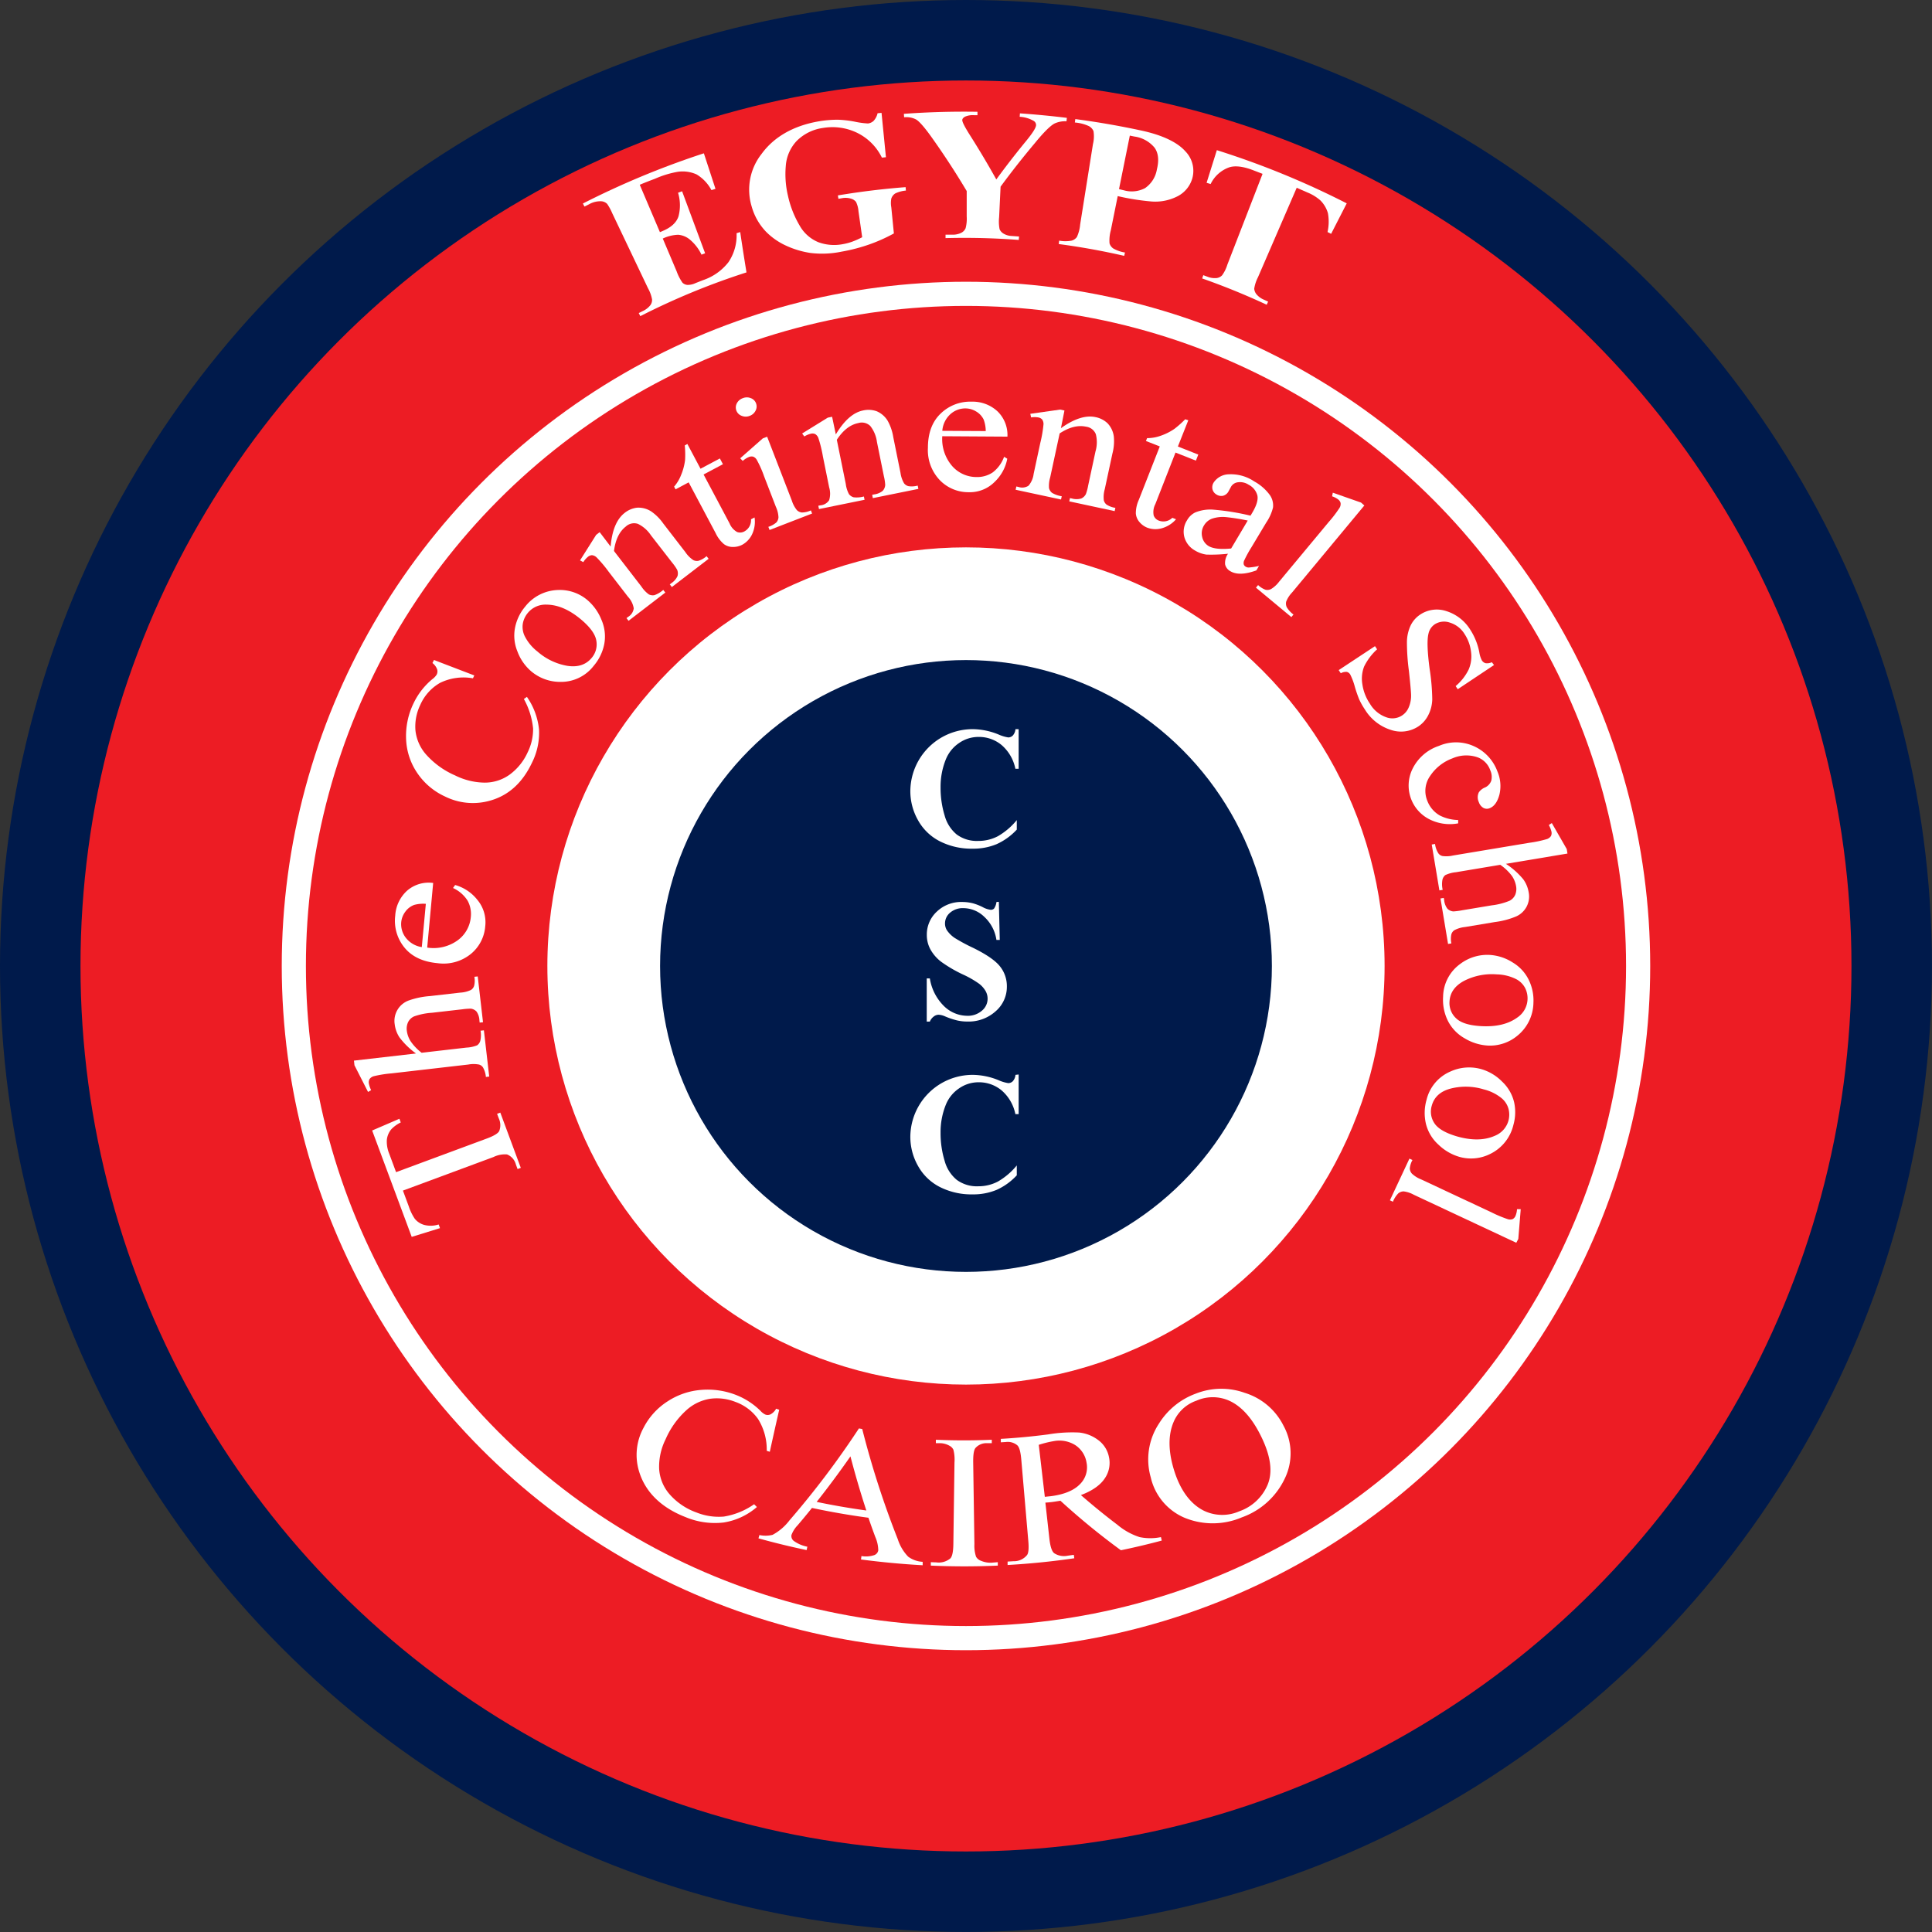 <svg id="Layer_1" data-name="Layer 1" xmlns="http://www.w3.org/2000/svg" viewBox="0 0 479.11 479.11"><rect x="0" y="0" width="479.11" height="479.11" fill="#333333" stroke="none"/><defs><style>.cls-1{fill:#001a4b;}.cls-2{fill:#ed1c24;}.cls-3{fill:#fff;}</style></defs><title>logo</title><circle class="cls-1" cx="239.55" cy="239.55" r="239.55"/><circle class="cls-2" cx="239.55" cy="239.55" r="219.59"/><circle class="cls-3" cx="239.55" cy="239.55" r="169.68"/><circle class="cls-2" cx="239.55" cy="239.55" r="163.69"/><circle class="cls-3" cx="239.55" cy="239.55" r="103.81"/><circle class="cls-1" cx="239.55" cy="239.55" r="75.86"/><path class="cls-3" d="M263.13,484.87q-1.19,5.21-2.33,10.42l-.76-.23a14.26,14.26,0,0,0-2.16-7.91,11.77,11.77,0,0,0-5.67-4.25,12.46,12.46,0,0,0-6.15-.76,11.42,11.42,0,0,0-6,2.89,21,21,0,0,0-5.09,7.14,15.22,15.22,0,0,0-1.61,7.37,10.54,10.54,0,0,0,2.69,6.4,16.09,16.09,0,0,0,6.61,4.42,14.84,14.84,0,0,0,6.74,1,18.06,18.06,0,0,0,7.51-3.06l.69.69a16.51,16.51,0,0,1-8.24,3.84,18.87,18.87,0,0,1-9.46-1.34c-6.12-2.38-10-6.3-11.51-11.3a14,14,0,0,1,1.06-10.77,17,17,0,0,1,6-6.63,17.65,17.65,0,0,1,8.29-2.84,19.31,19.31,0,0,1,8.68,1.25,17.85,17.85,0,0,1,6.06,3.93,3.88,3.88,0,0,0,1.23.94A1.64,1.64,0,0,0,261,486a3.49,3.49,0,0,0,1.37-1.39Z" transform="translate(-69.9 -135.27)"/><path class="cls-3" d="M285.26,511.65q-7-.94-14-2.43-1.74,2.16-3.54,4.28a6.93,6.93,0,0,0-1.55,2.44,1.52,1.52,0,0,0,.53,1.42,8.36,8.36,0,0,0,3.41,1.47l-.18.84q-6-1.26-11.94-2.91l.23-.82a7.29,7.29,0,0,0,3.27-.05,13,13,0,0,0,4.19-3.59A216.66,216.66,0,0,0,282.9,489.5l.82.14A223.77,223.77,0,0,0,292.55,517a11.07,11.07,0,0,0,2.56,4.3,6.63,6.63,0,0,0,3.6,1.28l0,.85Q291,523,283.42,522l.11-.85a6.51,6.51,0,0,0,3.17-.23,1.53,1.53,0,0,0,1-1.19,8.56,8.56,0,0,0-.74-3.32Q286.06,514,285.26,511.65Zm-.52-1.8q-2.19-6.69-3.94-13.42-4,5.74-8.38,11.29Q278.55,509,284.74,509.85Z" transform="translate(-69.9 -135.27)"/><path class="cls-3" d="M317.34,522.67l0,.85q-8.3.37-16.61,0l0-.85,1.37.05a4.5,4.5,0,0,0,3.49-1q.69-.73.73-3.55l.28-20.24a10,10,0,0,0-.27-3.15,2.16,2.16,0,0,0-1-1,4.86,4.86,0,0,0-2.2-.62l-1.15,0,0-.85q6.93.3,13.87,0l0,.85-1.18,0a3.61,3.61,0,0,0-2.88,1.21q-.59.75-.55,3.57l.3,20.24a8.55,8.55,0,0,0,.41,3.14,2.3,2.3,0,0,0,1.21,1,6,6,0,0,0,2.6.48Z" transform="translate(-69.9 -135.27)"/><path class="cls-3" d="M358,517.31q-5,1.34-10.13,2.4a175.79,175.79,0,0,1-15-12.28c-.89.15-1.61.26-2.17.33l-.74.08-.82.06,1,9q.34,2.94,1.21,3.56a4.47,4.47,0,0,0,3.34.6l1.5-.21.12.85q-8.24,1.2-16.54,1.67l0-.85,1.45-.09a4.16,4.16,0,0,0,3.39-1.55q.53-.76.3-3.43l-1.74-20.17c-.17-2-.5-3.16-1-3.6a3.7,3.7,0,0,0-2.86-.81l-1.22.07,0-.85q5.89-.34,11.76-1.11a35.85,35.85,0,0,1,7.67-.46,9.45,9.45,0,0,1,4.66,1.82,6.85,6.85,0,0,1,2.71,4.18,6.75,6.75,0,0,1-1,5.34c-1.09,1.67-3.07,3.09-5.94,4.17q4.38,3.82,9.12,7.42a16.25,16.25,0,0,0,5.43,3,13,13,0,0,0,5.3,0Zm-29-10.85.86-.09.6-.06c3.37-.42,5.81-1.47,7.27-3a5.84,5.84,0,0,0,1.62-5.31,6.37,6.37,0,0,0-2.78-4.35,7.45,7.45,0,0,0-5.35-1,25.93,25.93,0,0,0-3.72.92Z" transform="translate(-69.9 -135.27)"/><path class="cls-3" d="M366.42,480.88a17.25,17.25,0,0,1,12.17-.2,16,16,0,0,1,9.61,8.16,14.27,14.27,0,0,1,.35,13,18.7,18.7,0,0,1-10.68,9.71,18.38,18.38,0,0,1-14.27.08,14.34,14.34,0,0,1-8.33-10,16.12,16.12,0,0,1,2-13.27A18.07,18.07,0,0,1,366.42,480.88Zm.18,1.74a9.53,9.53,0,0,0-5.7,5.37c-1.32,3.17-1.32,7.13.16,11.9s3.92,8.27,7.35,10a10.5,10.5,0,0,0,8.82.16,11.82,11.82,0,0,0,7.05-6.65c1.24-3.06.74-6.84-1.35-11.32-2.27-4.86-5-8-8.19-9.45A10,10,0,0,0,366.6,482.62Z" transform="translate(-69.9 -135.27)"/><path class="cls-3" d="M162.19,415.62l6.76-2.91.33.91a8.29,8.29,0,0,0-2.33,1.68,4.88,4.88,0,0,0-1.12,2.65,7.93,7.93,0,0,0,.6,3.45l1.69,4.55,22.45-8.32q2.71-1,3.14-1.9a4,4,0,0,0-.12-3.13l-.42-1.12.8-.3,5.08,13.7-.8.3-.42-1.14a3.66,3.66,0,0,0-2.2-2.49,6.45,6.45,0,0,0-3.36.65l-22.45,8.32,1.44,3.88a12.62,12.62,0,0,0,1.5,3.11,4.64,4.64,0,0,0,2.37,1.53,6.4,6.4,0,0,0,3.55-.12l.33.91L172,442Z" transform="translate(-69.9 -135.27)"/><path class="cls-3" d="M157.68,398.29l15.38-1.77a19.15,19.15,0,0,1-4.1-4,7.56,7.56,0,0,1-1.17-3.19,5.39,5.39,0,0,1,3.46-5.95,20.19,20.19,0,0,1,5.32-1.1l7.44-.85a7.15,7.15,0,0,0,2.69-.67,1.87,1.87,0,0,0,.77-1,5.29,5.29,0,0,0,.07-2.26l.83-.09,1.31,11.36-.83.09-.06-.53a4.12,4.12,0,0,0-.71-2.2,2.37,2.37,0,0,0-1.42-.73,16.53,16.53,0,0,0-2.17.17l-7.44.85a16.42,16.42,0,0,0-4.48.91,3.1,3.1,0,0,0-1.48,1.44,3.84,3.84,0,0,0-.3,2.13,6.36,6.36,0,0,0,.89,2.51,12.25,12.25,0,0,0,2.78,2.93l11.11-1.28a8,8,0,0,0,2.66-.57,2.08,2.08,0,0,0,.77-1.09,6.15,6.15,0,0,0,.07-2.53l.83-.09,1.32,11.46-.83.1a5.59,5.59,0,0,0-.72-2.37,1.71,1.71,0,0,0-1-.71,7.31,7.31,0,0,0-2.65,0l-19,2.19a29.15,29.15,0,0,0-4.41.7,1.93,1.93,0,0,0-1.06.71,1.69,1.69,0,0,0-.18,1.08,6.71,6.71,0,0,0,.56,1.67l-.76.45-3.37-6.62Z" transform="translate(-69.9 -135.27)"/><path class="cls-3" d="M175.84,370.26a10.22,10.22,0,0,0,7.59-1.83,8,8,0,0,0,3.22-5.7,6.92,6.92,0,0,0-.77-4.07,8.45,8.45,0,0,0-3.64-3.18l.53-.74a10.65,10.65,0,0,1,5.46,3.62,8.67,8.67,0,0,1,2,6.64,9.82,9.82,0,0,1-3.62,6.88,10.75,10.75,0,0,1-8.23,2.24q-5.41-.5-8.15-3.83a10.47,10.47,0,0,1-2.32-7.94,9.06,9.06,0,0,1,2.93-6.19,8.17,8.17,0,0,1,6.48-1.93Zm-1.34-.12,1-10.73a8.34,8.34,0,0,0-2.9.27,4.73,4.73,0,0,0-2.2,1.7,5.12,5.12,0,0,0-1,2.55,5.5,5.5,0,0,0,1.14,3.9A6.2,6.2,0,0,0,174.5,370.14Z" transform="translate(-69.9 -135.27)"/><path class="cls-3" d="M177.52,298.94l10,3.83-.34.71a13.27,13.27,0,0,0-8.15,1.13,11.7,11.7,0,0,0-4.9,5.45,12.28,12.28,0,0,0-1.21,6.29,10.71,10.71,0,0,0,2.71,6.1,20.65,20.65,0,0,0,7.12,5.11,16.84,16.84,0,0,0,7.31,1.79,10.56,10.56,0,0,0,6.25-2,14,14,0,0,0,4.44-5.51,12.9,12.9,0,0,0,1.35-5.91,18.76,18.76,0,0,0-2.29-7.32l.76-.52a17.14,17.14,0,0,1,3,8.08,16.51,16.51,0,0,1-1.75,8.25q-3.66,7.75-10.89,9.53a15.52,15.52,0,0,1-10.65-1.15A16.68,16.68,0,0,1,173.4,327a16,16,0,0,1-2.79-8.36,18.55,18.55,0,0,1,1.83-8.93,17.57,17.57,0,0,1,4.65-6,4.28,4.28,0,0,0,1.11-1.16,1.77,1.77,0,0,0,.11-1.27,3.49,3.49,0,0,0-1.17-1.59Z" transform="translate(-69.9 -135.27)"/><path class="cls-3" d="M200.09,285.76a10.74,10.74,0,0,1,8.24-4.18,10.58,10.58,0,0,1,7.24,2.5,12.49,12.49,0,0,1,3.46,4.84,10.29,10.29,0,0,1,.73,6,11.75,11.75,0,0,1-2.62,5.45,10.22,10.22,0,0,1-8.28,4,11.12,11.12,0,0,1-7.21-2.61,11.87,11.87,0,0,1-3.43-4.93,10.26,10.26,0,0,1-.59-5.93A11.57,11.57,0,0,1,200.09,285.76Zm.65,1.57a5.71,5.71,0,0,0-1.18,2.54,5.22,5.22,0,0,0,.55,3.32,11.28,11.28,0,0,0,3.07,3.65,15.14,15.14,0,0,0,7.42,3.55q3.87.59,6-1.94a5.15,5.15,0,0,0,1.18-4.31q-.39-2.41-3.85-5.3-4.33-3.61-8.53-3.63A5.67,5.67,0,0,0,200.74,287.33Z" transform="translate(-69.9 -135.27)"/><path class="cls-3" d="M221.33,270.81q.5-6,3.44-8.32a6,6,0,0,1,3.13-1.32,5.85,5.85,0,0,1,3.48.92,12.07,12.07,0,0,1,3,3l5.52,7.15a6.94,6.94,0,0,0,1.95,1.94,2,2,0,0,0,1.27.16,5.55,5.55,0,0,0,2-1.15l.51.66-9.12,7-.51-.66.38-.3a4.18,4.18,0,0,0,1.53-1.75,2.34,2.34,0,0,0-.1-1.6,12.23,12.23,0,0,0-1.25-1.78L231.31,268a8.1,8.1,0,0,0-3.22-2.82,3,3,0,0,0-3,.67q-2.39,1.85-2.93,6.06l6.82,8.84a7.28,7.28,0,0,0,1.84,1.93,2.22,2.22,0,0,0,1.37.18,6.62,6.62,0,0,0,2.19-1.3l.51.66-9.12,7-.51-.66.4-.31a2.88,2.88,0,0,0,1.4-2.12,5.52,5.52,0,0,0-1.42-2.86l-4.8-6.22a31.11,31.11,0,0,0-3-3.56,1.92,1.92,0,0,0-1.15-.54,1.7,1.7,0,0,0-1,.41,5.32,5.32,0,0,0-1.14,1.31l-.81-.43,4-6.33.87-.67Z" transform="translate(-69.9 -135.27)"/><path class="cls-3" d="M240.36,245.37l3.26,6.14,4.8-2.55.76,1.43-4.8,2.55,6.44,12.12a4.28,4.28,0,0,0,1.87,2.14,2.14,2.14,0,0,0,1.81-.15,3.15,3.15,0,0,0,1.64-3l.88-.46a7.27,7.27,0,0,1-.62,4.19,5.78,5.78,0,0,1-2.43,2.58,4.88,4.88,0,0,1-2.3.55,3.7,3.7,0,0,1-2.25-.71,8.12,8.12,0,0,1-2.06-2.74l-6.68-12.57-3.25,1.73-.36-.67a9.8,9.8,0,0,0,1.72-2.86,14.13,14.13,0,0,0,1-3.76,25.06,25.06,0,0,0-.07-3.6Z" transform="translate(-69.9 -135.27)"/><path class="cls-3" d="M254.14,234a2.61,2.61,0,0,1,1.94,0,2.16,2.16,0,0,1,1.3,1.27,2.18,2.18,0,0,1-.1,1.82,2.58,2.58,0,0,1-1.45,1.3,2.62,2.62,0,0,1-2,0,2.2,2.2,0,0,1-1.21-3.09A2.64,2.64,0,0,1,254.14,234Zm6,9.57,6.13,15.86a7.11,7.11,0,0,0,1.25,2.35,2.1,2.1,0,0,0,1.23.58,5.47,5.47,0,0,0,2.24-.52l.3.78-10.55,4.08-.3-.78a5.73,5.73,0,0,0,2-1.1,2.13,2.13,0,0,0,.51-1.26,6.84,6.84,0,0,0-.64-2.6l-2.94-7.61a26.19,26.19,0,0,0-1.82-4.08,1.76,1.76,0,0,0-.89-.76,1.68,1.68,0,0,0-1.08.11,5.49,5.49,0,0,0-1.49.95l-.63-.65,5.61-4.94Z" transform="translate(-69.9 -135.27)"/><path class="cls-3" d="M277.17,243q3.12-5.21,6.76-5.94a6,6,0,0,1,3.39.2,5.86,5.86,0,0,1,2.71,2.36,12.1,12.1,0,0,1,1.39,4.06l1.79,8.85a7,7,0,0,0,.89,2.6,2,2,0,0,0,1.06.7,5.56,5.56,0,0,0,2.32-.14l.16.82-11.29,2.29-.16-.82.47-.1a4.19,4.19,0,0,0,2.14-.89,2.35,2.35,0,0,0,.62-1.48,12.25,12.25,0,0,0-.33-2.15l-1.72-8.49a8.11,8.11,0,0,0-1.64-3.95,3,3,0,0,0-3-.73q-3,.6-5.31,4.14l2.22,10.94a7.31,7.31,0,0,0,.8,2.55,2.22,2.22,0,0,0,1.15.77,6.58,6.58,0,0,0,2.54-.2l.17.82L273,261.51l-.17-.82.5-.1a2.88,2.88,0,0,0,2.19-1.28,5.53,5.53,0,0,0,0-3.19l-1.56-7.7a31.07,31.07,0,0,0-1.11-4.51,1.92,1.92,0,0,0-.8-1,1.71,1.71,0,0,0-1.09-.08,5.3,5.3,0,0,0-1.6.68l-.54-.74,6.36-3.93,1.07-.22Z" transform="translate(-69.9 -135.27)"/><path class="cls-3" d="M303.57,243.45a10.23,10.23,0,0,0,2.47,7.41,8,8,0,0,0,6,2.71,6.93,6.93,0,0,0,4-1.12,8.45,8.45,0,0,0,2.86-3.9l.79.47a10.65,10.65,0,0,1-3.13,5.75,8.67,8.67,0,0,1-6.45,2.56,9.82,9.82,0,0,1-7.16-3,10.76,10.76,0,0,1-2.94-8q0-5.43,3.11-8.45a10.48,10.48,0,0,1,7.71-3,9.06,9.06,0,0,1,6.42,2.38,8.17,8.17,0,0,1,2.48,6.29Zm0-1.34,10.78.06a8.34,8.34,0,0,0-.52-2.87,4.74,4.74,0,0,0-1.88-2,5.12,5.12,0,0,0-2.63-.75,5.51,5.51,0,0,0-3.78,1.47A6.21,6.21,0,0,0,303.58,242.1Z" transform="translate(-69.9 -135.27)"/><path class="cls-3" d="M333,241.45q4.94-3.52,8.57-2.74a6,6,0,0,1,3,1.54,5.85,5.85,0,0,1,1.54,3.25,12.07,12.07,0,0,1-.35,4.27l-1.9,8.83a7,7,0,0,0-.23,2.74,2,2,0,0,0,.69,1.07,5.56,5.56,0,0,0,2.18.8l-.18.81-11.26-2.42.18-.81.47.1a4.19,4.19,0,0,0,2.32,0,2.35,2.35,0,0,0,1.16-1.11,12.3,12.3,0,0,0,.56-2.1l1.82-8.47a8.12,8.12,0,0,0,.08-4.27,3,3,0,0,0-2.45-1.86q-3-.64-6.52,1.67l-2.35,10.91a7.31,7.31,0,0,0-.29,2.66,2.23,2.23,0,0,0,.75,1.17,6.61,6.61,0,0,0,2.41.84l-.18.81-11.26-2.42.18-.81.5.11a2.88,2.88,0,0,0,2.52-.3,5.54,5.54,0,0,0,1.27-2.93l1.65-7.68a30.84,30.84,0,0,0,.79-4.58,1.93,1.93,0,0,0-.33-1.23,1.69,1.69,0,0,0-1-.52,5.3,5.3,0,0,0-1.74,0l-.2-.89,7.4-1.05,1.07.23Z" transform="translate(-69.9 -135.27)"/><path class="cls-3" d="M364.58,239.49,362,246l5.06,2-.59,1.5-5.06-2-5,12.78a4.28,4.28,0,0,0-.41,2.82,2.14,2.14,0,0,0,1.29,1.28,3.16,3.16,0,0,0,3.33-.7l.92.36a7.26,7.26,0,0,1-3.59,2.25,5.76,5.76,0,0,1-3.54-.16,4.87,4.87,0,0,1-1.92-1.38,3.69,3.69,0,0,1-.92-2.17,8.11,8.11,0,0,1,.74-3.35l5.2-13.25-3.43-1.35.28-.71a9.8,9.8,0,0,0,3.29-.56,14.06,14.06,0,0,0,3.48-1.73,24.9,24.9,0,0,0,2.69-2.39Z" transform="translate(-69.9 -135.27)"/><path class="cls-3" d="M374.43,272.59a38.7,38.7,0,0,1-5.36.21,7.48,7.48,0,0,1-2.81-1,5.5,5.5,0,0,1-2.65-3.32,5.23,5.23,0,0,1,.67-4.2,4.69,4.69,0,0,1,2-1.92,9.81,9.81,0,0,1,4.63-.69,59.41,59.41,0,0,1,9.1,1.48l.43-.72q1.62-2.72,1.27-4.3a4.2,4.2,0,0,0-2.16-2.65,3.84,3.84,0,0,0-2.59-.62,2.29,2.29,0,0,0-1.75,1.06l-.64,1.18a2.18,2.18,0,0,1-1.35,1.11,2.15,2.15,0,0,1-1.64-.3,2.08,2.08,0,0,1-1-1.3,2.22,2.22,0,0,1,.32-1.72,4.63,4.63,0,0,1,3.79-2,10.35,10.35,0,0,1,6.25,1.77,11.82,11.82,0,0,1,3.89,3.41,4.53,4.53,0,0,1,.76,3.06,11.54,11.54,0,0,1-1.68,3.73L380.23,271a30,30,0,0,0-1.78,3.25,1.5,1.5,0,0,0-.11,1,1.06,1.06,0,0,0,.46.54,1.5,1.5,0,0,0,.69.22,15.42,15.42,0,0,0,2.63-.4l-.66,1.11q-4.22,1.53-6.45.2a2.59,2.59,0,0,1-1.3-1.69A4,4,0,0,1,374.43,272.59Zm.77-1.29,4.12-6.94a52.86,52.86,0,0,0-5.26-.84,8.43,8.43,0,0,0-3.56.36,3.86,3.86,0,0,0-2,1.65,3.75,3.75,0,0,0-.47,2.93,3.46,3.46,0,0,0,1.6,2.23Q371.3,271.67,375.2,271.29Z" transform="translate(-69.9 -135.27)"/><path class="cls-3" d="M408.24,260.62,390.3,282.22a7,7,0,0,0-1.44,2.23,2.13,2.13,0,0,0,.13,1.38,6.12,6.12,0,0,0,1.68,1.83l-.53.64-8.78-7.3.53-.64a5.36,5.36,0,0,0,1.87,1.17,2.06,2.06,0,0,0,1.34-.18,7.08,7.08,0,0,0,2-1.83l12.29-14.78a30.46,30.46,0,0,0,2.68-3.5,1.86,1.86,0,0,0,.28-1.23,1.61,1.61,0,0,0-.58-.87,5.13,5.13,0,0,0-1.53-.79l.18-.9,7,2.45Z" transform="translate(-69.9 -135.27)"/><path class="cls-3" d="M440.4,300.19l-9,6-.52-.78a12.63,12.63,0,0,0,3.23-4.11,8.24,8.24,0,0,0,.58-4.43,10.05,10.05,0,0,0-1.6-4.37,6.51,6.51,0,0,0-3.64-2.83,4.31,4.31,0,0,0-3.74.41,3.75,3.75,0,0,0-1.57,2.35q-.57,2.27.3,8.8a52.91,52.91,0,0,1,.64,7.5,9.08,9.08,0,0,1-1,3.91,7.26,7.26,0,0,1-2.46,2.78,7.81,7.81,0,0,1-6.79.86,11.66,11.66,0,0,1-6.47-5.09,18.2,18.2,0,0,1-1.39-2.46,31.6,31.6,0,0,1-1.1-3.19,15.77,15.77,0,0,0-1.13-3,1.41,1.41,0,0,0-.84-.65,2.61,2.61,0,0,0-1.5.34l-.52-.78,9-5.94.52.78a14.24,14.24,0,0,0-3.22,4.28,8.31,8.31,0,0,0-.43,4.39,11.45,11.45,0,0,0,1.87,4.82,7.64,7.64,0,0,0,4,3.34,4.37,4.37,0,0,0,5.58-2.33,7.22,7.22,0,0,0,.63-3q0-1.21-.54-6.14a53.47,53.47,0,0,1-.49-7.23,10,10,0,0,1,.9-4,6.81,6.81,0,0,1,2.43-2.77,7.42,7.42,0,0,1,6.42-.84,10.75,10.75,0,0,1,6,4.69,15.74,15.74,0,0,1,2.2,5.53,6.4,6.4,0,0,0,.63,2,1.6,1.6,0,0,0,.9.7,2.74,2.74,0,0,0,1.58-.24Z" transform="translate(-69.9 -135.27)"/><path class="cls-3" d="M431.51,339.45a11.18,11.18,0,0,1-7.33-1.11,9.37,9.37,0,0,1-4-12.39,11.22,11.22,0,0,1,6.56-5.71,10.71,10.71,0,0,1,8.74.11,11,11,0,0,1,5.74,6.18,9.18,9.18,0,0,1,.5,5.86q-.74,2.66-2.4,3.3a1.8,1.8,0,0,1-1.55-.07,2.57,2.57,0,0,1-1.14-1.43,2.83,2.83,0,0,1,0-2.43,3.41,3.41,0,0,1,1.52-1.2,2.92,2.92,0,0,0,1.57-1.71,3.92,3.92,0,0,0-.25-2.55,5.26,5.26,0,0,0-3.07-3.2,8.55,8.55,0,0,0-6.33.24,11.31,11.31,0,0,0-5.5,4.33,6.43,6.43,0,0,0-.71,6.2,7.08,7.08,0,0,0,3.06,3.61,10.42,10.42,0,0,0,4.58,1.14Z" transform="translate(-69.9 -135.27)"/><path class="cls-3" d="M458.61,346.94l-15.27,2.55a19.15,19.15,0,0,1,4.3,3.82,7.55,7.55,0,0,1,1.33,3.13,5.39,5.39,0,0,1-3.15,6.12,20.18,20.18,0,0,1-5.25,1.37l-7.38,1.23a7.15,7.15,0,0,0-2.65.8,1.86,1.86,0,0,0-.72,1,5.3,5.3,0,0,0,0,2.26l-.82.14-1.88-11.28.82-.14.09.53a4.13,4.13,0,0,0,.82,2.16,2.37,2.37,0,0,0,1.46.66,16.59,16.59,0,0,0,2.16-.28l7.38-1.23a16.45,16.45,0,0,0,4.42-1.14,3.1,3.1,0,0,0,1.4-1.51,3.85,3.85,0,0,0,.19-2.15,6.38,6.38,0,0,0-1-2.46,12.21,12.21,0,0,0-2.92-2.79l-11,1.84a8,8,0,0,0-2.62.71,2.09,2.09,0,0,0-.71,1.13,6.15,6.15,0,0,0,.06,2.53l-.82.14-1.9-11.38.82-.14a5.6,5.6,0,0,0,.83,2.33,1.7,1.7,0,0,0,1,.66,7.27,7.27,0,0,0,2.65-.13l18.9-3.15a29,29,0,0,0,4.37-.92,1.93,1.93,0,0,0,1-.76,1.71,1.71,0,0,0,.12-1.09,6.76,6.76,0,0,0-.65-1.64l.74-.48,3.7,6.44Z" transform="translate(-69.9 -135.27)"/><path class="cls-3" d="M450.17,383.93a10.74,10.74,0,0,1-4.1,8.28,10.59,10.59,0,0,1-7.3,2.34,12.51,12.51,0,0,1-5.67-1.8,10.29,10.29,0,0,1-4.16-4.36,11.74,11.74,0,0,1-1.17-5.93,10.22,10.22,0,0,1,4.25-8.15,11.12,11.12,0,0,1,7.34-2.23,11.87,11.87,0,0,1,5.7,1.89,10.26,10.26,0,0,1,4,4.4A11.57,11.57,0,0,1,450.17,383.93Zm-1.46-.87a5.7,5.7,0,0,0-.58-2.74,5.22,5.22,0,0,0-2.43-2.33,11.29,11.29,0,0,0-4.64-1.09,15.14,15.14,0,0,0-8.07,1.6q-3.45,1.84-3.63,5.14A5.14,5.14,0,0,0,431,387.8q1.76,1.7,6.26,1.94,5.63.3,9-2.2A5.68,5.68,0,0,0,448.71,383.06Z" transform="translate(-69.9 -135.27)"/><path class="cls-3" d="M445.2,414.25a10.74,10.74,0,0,1-5.79,7.2,10.58,10.58,0,0,1-7.63.7,12.48,12.48,0,0,1-5.14-3,10.27,10.27,0,0,1-3.12-5.16,11.76,11.76,0,0,1,.15-6,10.22,10.22,0,0,1,5.92-7,11.12,11.12,0,0,1,7.65-.59,11.86,11.86,0,0,1,5.15,3.08,10.26,10.26,0,0,1,3,5.17A11.55,11.55,0,0,1,445.2,414.25ZM444,413.09a5.71,5.71,0,0,0,0-2.8,5.23,5.23,0,0,0-1.87-2.8,11.3,11.3,0,0,0-4.29-2.07,15.15,15.15,0,0,0-8.22-.19q-3.77,1-4.66,4.23a5.14,5.14,0,0,0,.69,4.41q1.35,2,5.69,3.25,5.43,1.51,9.26-.19A5.68,5.68,0,0,0,444,413.09Z" transform="translate(-69.9 -135.27)"/><path class="cls-3" d="M445.92,443.46,420.5,431.55a7,7,0,0,0-2.52-.83,2.13,2.13,0,0,0-1.3.47,6.12,6.12,0,0,0-1.35,2.09l-.75-.35,4.84-10.34.75.35a5.36,5.36,0,0,0-.66,2.11,2.07,2.07,0,0,0,.51,1.25,7.09,7.09,0,0,0,2.27,1.43l17.41,8.15a30.32,30.32,0,0,0,4.06,1.71,1.87,1.87,0,0,0,1.26,0,1.62,1.62,0,0,0,.7-.78,5.19,5.19,0,0,0,.38-1.68l.92,0-.6,7.38Z" transform="translate(-69.9 -135.27)"/><path class="cls-3" d="M228.55,181.09l5,11.75.66-.28c2.11-.88,3.42-2.07,3.94-3.61a10.72,10.72,0,0,0-.1-5.88l1-.37,5.71,15.38-.9.34a11,11,0,0,0-2.77-3.64,5.18,5.18,0,0,0-3-1.29,9.57,9.57,0,0,0-3.83.94l3.44,8.13a11.91,11.91,0,0,0,1.45,2.82,2,2,0,0,0,1.17.54,4.42,4.42,0,0,0,2.05-.44l1.85-.73a13.41,13.41,0,0,0,6.34-4.48,11.87,11.87,0,0,0,2-7.17l.9-.28q.74,5,1.56,10a177.38,177.38,0,0,0-26.33,10.85l-.39-.76,1-.5a5,5,0,0,0,1.89-1.47,2.17,2.17,0,0,0,.41-1.43,8.93,8.93,0,0,0-1-2.75l-8.87-18.61a13.36,13.36,0,0,0-1.25-2.3,2.25,2.25,0,0,0-1.49-.67,5.68,5.68,0,0,0-3,.74l-1.15.58-.39-.76a208.73,208.73,0,0,1,30-12.45l2.88,8.81-1,.32a10,10,0,0,0-3.69-3.9,8.46,8.46,0,0,0-4.65-.65,24.35,24.35,0,0,0-5.69,1.74Q230.38,180.32,228.55,181.09Z" transform="translate(-69.9 -135.27)"/><path class="cls-3" d="M288.51,163.26l1.09,11-1,.1a13.36,13.36,0,0,0-6.24-6.2A14,14,0,0,0,274,167a11.38,11.38,0,0,0-6.57,3.26,10.1,10.1,0,0,0-2.67,6.22,23.09,23.09,0,0,0,.54,7.32,25.07,25.07,0,0,0,2.92,7.44,9.43,9.43,0,0,0,4.64,4.1,11.34,11.34,0,0,0,6.09.47,13.56,13.56,0,0,0,2.35-.63,19.89,19.89,0,0,0,2.41-1.08l-.92-6.45a6.33,6.33,0,0,0-.62-2.33,2.46,2.46,0,0,0-1.29-.8,4.64,4.64,0,0,0-2.18-.1l-.88.15-.14-.84q8.36-1.4,16.8-2.05l.07.85a7.7,7.7,0,0,0-2.62.7,2.43,2.43,0,0,0-1,1.29,6,6,0,0,0,0,2.16l.64,6.48a40.7,40.7,0,0,1-6.22,2.77,43.43,43.43,0,0,1-6.77,1.75,23.78,23.78,0,0,1-7.77.31,22.31,22.31,0,0,1-6.06-1.84,16.73,16.73,0,0,1-4.8-3.33,14.8,14.8,0,0,1-3.66-6.39,14.32,14.32,0,0,1,2.48-13c3-4.13,7.72-6.88,13.78-8a28.09,28.09,0,0,1,5.13-.47,26.51,26.51,0,0,1,4.12.47,21.28,21.28,0,0,0,3.34.46,2.5,2.5,0,0,0,1.39-.63,4.21,4.21,0,0,0,1-1.91Z" transform="translate(-69.9 -135.27)"/><path class="cls-3" d="M334.47,164.5l-.1.85a6.13,6.13,0,0,0-3,.57c-1,.54-2.64,2.14-4.84,4.84q-4.47,5.31-8.5,10.8l-.36,7.57a9.88,9.88,0,0,0,.12,3,2.42,2.42,0,0,0,1,1.09,4.24,4.24,0,0,0,2,.57l1.82.13-.07.85a177.55,177.55,0,0,0-18.16-.45l0-.85,1.7,0a4.69,4.69,0,0,0,2.28-.51,2.27,2.27,0,0,0,1-1.11,9.2,9.2,0,0,0,.27-2.91q0-3.14,0-6.29-4-6.73-8.65-13.27c-1.83-2.58-3.17-4.07-3.92-4.49a5.28,5.28,0,0,0-2.95-.54l-.06-.85q9.11-.66,18.25-.51v.85h-.81a4.72,4.72,0,0,0-2.31.38c-.44.26-.65.54-.65.83,0,.56.75,1.94,2.19,4.19q3.29,5.21,6.25,10.53,3.35-4.59,7-9.06c1.82-2.18,2.8-3.63,2.86-4.38a1.2,1.2,0,0,0-.63-1.1,7.77,7.77,0,0,0-3.43-1l.06-.85Q328.68,163.79,334.47,164.5Z" transform="translate(-69.9 -135.27)"/><path class="cls-3" d="M347.08,183.9l-1.72,8.52a9.28,9.28,0,0,0-.31,3.2,2.37,2.37,0,0,0,.93,1.27,8.42,8.42,0,0,0,2.9,1l-.19.83q-8.06-1.85-16.24-2.93l.11-.85a8.13,8.13,0,0,0,3.1,0,2.46,2.46,0,0,0,1.28-.87,9.2,9.2,0,0,0,.82-3.1L340.94,171a8.11,8.11,0,0,0,.13-3.22,2.56,2.56,0,0,0-1.15-1.24,10.2,10.2,0,0,0-3.47-.89l.11-.85q8.25,1.09,16.41,2.85c5.38,1.16,9,3,10.87,5.13a6.92,6.92,0,0,1,1.73,6.74A7.24,7.24,0,0,1,362,183.9a12.12,12.12,0,0,1-6.5,1.34A58.82,58.82,0,0,1,347.08,183.9Zm3-15-2.68,13.27,1.27.31a7.07,7.07,0,0,0,5.19-.56,7,7,0,0,0,2.93-4.63c.56-2.26.38-4.06-.57-5.39a7.83,7.83,0,0,0-5-2.77Z" transform="translate(-69.9 -135.27)"/><path class="cls-3" d="M403.87,185.7,400,193.26l-.89-.45a11.65,11.65,0,0,0,.1-4.66,7.33,7.33,0,0,0-1.85-3.16,11.21,11.21,0,0,0-3.26-2l-2.63-1.16L381.87,204a9.29,9.29,0,0,0-.94,2.87,2.49,2.49,0,0,0,.59,1.41,4.83,4.83,0,0,0,1.86,1.33l1,.46-.36.77q-7.86-3.66-16-6.52l.28-.81,1,.37a4.91,4.91,0,0,0,2.34.34,2.28,2.28,0,0,0,1.33-.68,9,9,0,0,0,1.29-2.62L383,178.38l-2.6-1c-2.42-.89-4.35-1.07-5.73-.59a8.12,8.12,0,0,0-4.55,4.12l-1-.31,2.54-8.09A208.69,208.69,0,0,1,403.87,185.7Z" transform="translate(-69.9 -135.27)"/><path class="cls-3" d="M322.51,316.09v9.83h-.81a10.46,10.46,0,0,0-3.43-5.9,8.75,8.75,0,0,0-5.69-2,8.4,8.4,0,0,0-4.87,1.53,8.89,8.89,0,0,0-3.24,4,18.07,18.07,0,0,0-1.32,7,23.45,23.45,0,0,0,1,6.93,9.22,9.22,0,0,0,3,4.73,8.38,8.38,0,0,0,5.31,1.6,10.37,10.37,0,0,0,4.9-1.17,17,17,0,0,0,4.69-4V341a15.48,15.48,0,0,1-5,3.61,15.09,15.09,0,0,1-6,1.12,17.32,17.32,0,0,1-8.06-1.82,12.86,12.86,0,0,1-5.43-5.23,14.59,14.59,0,0,1-1.91-7.25,15.48,15.48,0,0,1,7.85-13.34,15.52,15.52,0,0,1,7.66-2,17.39,17.39,0,0,1,6.31,1.3,9.71,9.71,0,0,0,2.45.75,1.58,1.58,0,0,0,1.16-.49,2.66,2.66,0,0,0,.64-1.56Z" transform="translate(-69.9 -135.27)"/><path class="cls-3" d="M317.6,358.91l.23,9.45H317a9.68,9.68,0,0,0-3-5.72,7.49,7.49,0,0,0-5.13-2.16,4.8,4.8,0,0,0-3.38,1.14,3.47,3.47,0,0,0-1.24,2.62,3.19,3.19,0,0,0,.44,1.67,7.12,7.12,0,0,0,1.94,1.94,43.73,43.73,0,0,0,4.54,2.45q5,2.45,6.71,4.62a7.82,7.82,0,0,1,1.71,5,8,8,0,0,1-2.77,6.12,10,10,0,0,1-7,2.56,11.37,11.37,0,0,1-2.53-.27,19.15,19.15,0,0,1-3-1,4.53,4.53,0,0,0-1.65-.42,2,2,0,0,0-1.15.42,2.92,2.92,0,0,0-1,1.28h-.77v-10.7h.77a12.28,12.28,0,0,0,3.54,6.89,8.29,8.29,0,0,0,5.66,2.37,5.3,5.3,0,0,0,3.73-1.28,3.84,3.84,0,0,0,.86-4.91,6.18,6.18,0,0,0-1.62-1.79,24.49,24.49,0,0,0-3.85-2.21,33.2,33.2,0,0,1-5.56-3.24,9.94,9.94,0,0,1-2.6-3,7.41,7.41,0,0,1-.91-3.64,7.7,7.7,0,0,1,2.49-5.77,8.7,8.7,0,0,1,6.27-2.38,10.68,10.68,0,0,1,2.68.33,13.4,13.4,0,0,1,2.39.93,5.65,5.65,0,0,0,2,.68,1.12,1.12,0,0,0,.86-.33,3.85,3.85,0,0,0,.58-1.61Z" transform="translate(-69.9 -135.27)"/><path class="cls-3" d="M322.51,401.73v9.83h-.81a10.46,10.46,0,0,0-3.43-5.9,8.75,8.75,0,0,0-5.69-2,8.4,8.4,0,0,0-4.87,1.53,8.89,8.89,0,0,0-3.24,4,18.07,18.07,0,0,0-1.32,7,23.44,23.44,0,0,0,1,6.93,9.22,9.22,0,0,0,3,4.73,8.38,8.38,0,0,0,5.31,1.6,10.37,10.37,0,0,0,4.9-1.17,17,17,0,0,0,4.69-4v2.45a15.49,15.49,0,0,1-5,3.61,15.09,15.09,0,0,1-6,1.12,17.32,17.32,0,0,1-8.06-1.82,12.85,12.85,0,0,1-5.43-5.23,14.59,14.59,0,0,1-1.91-7.25,15.48,15.48,0,0,1,7.85-13.34,15.52,15.52,0,0,1,7.66-2,17.39,17.39,0,0,1,6.31,1.3,9.71,9.71,0,0,0,2.45.75,1.58,1.58,0,0,0,1.16-.49,2.66,2.66,0,0,0,.64-1.56Z" transform="translate(-69.9 -135.27)"/></svg>